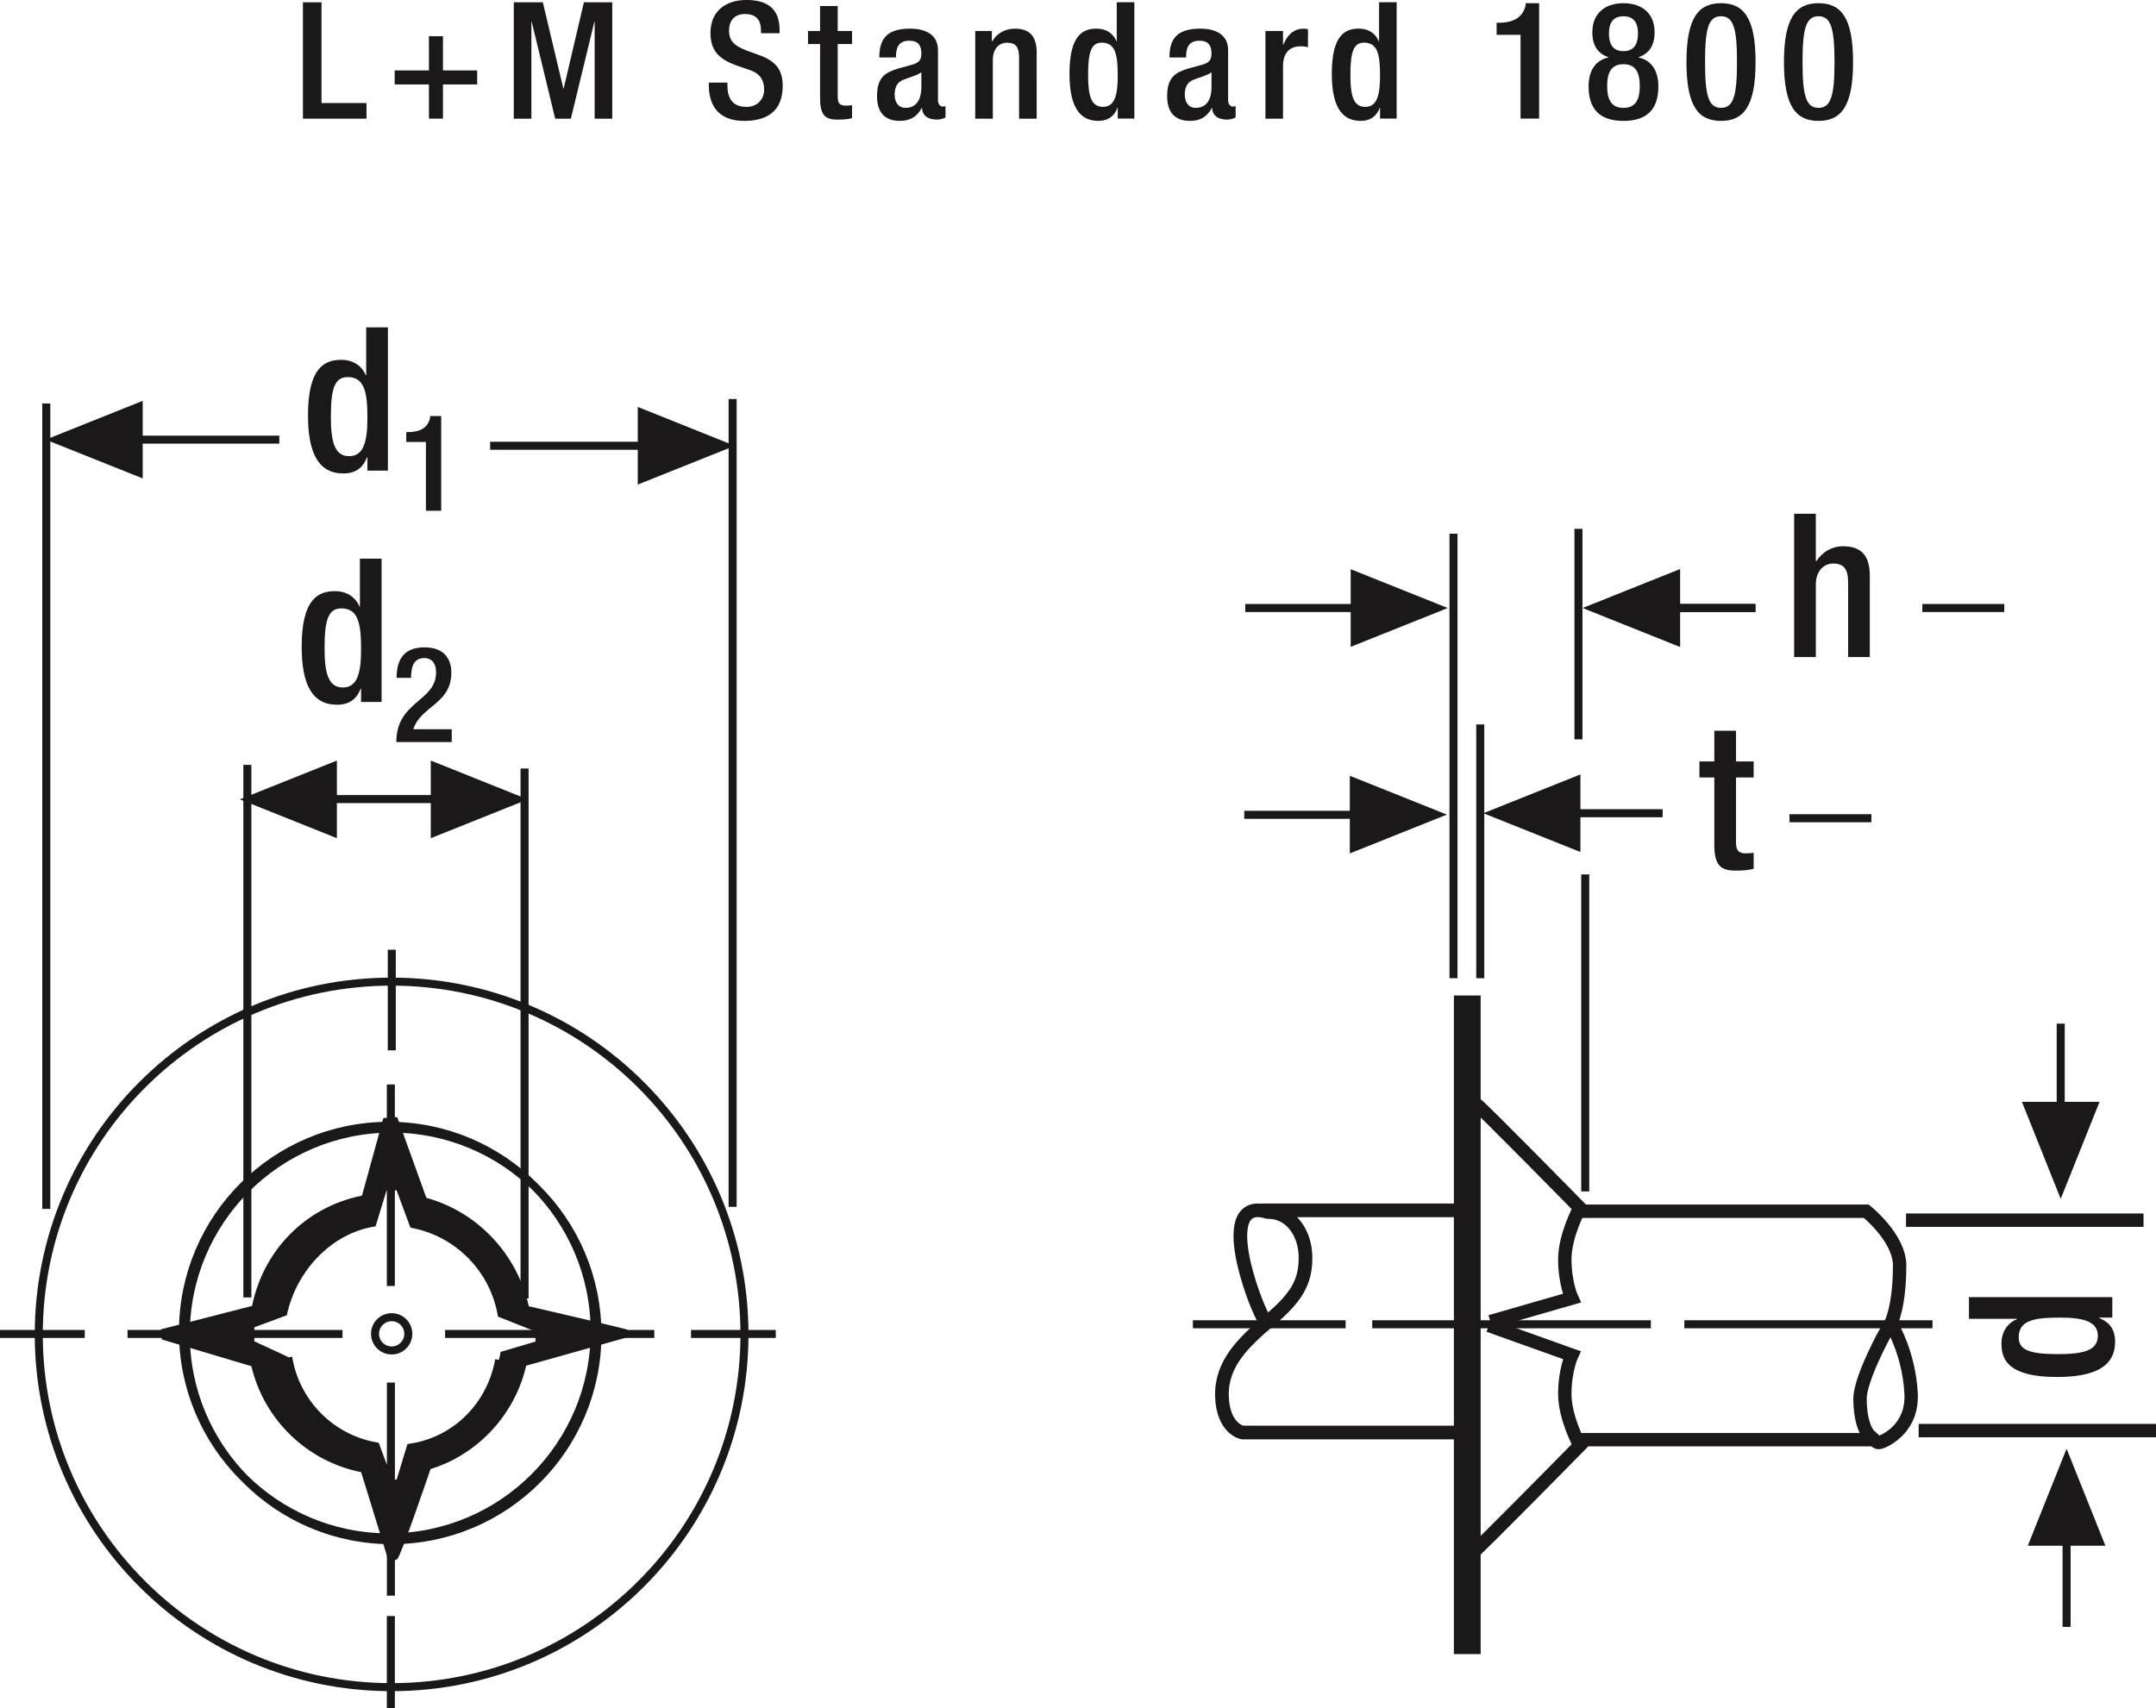 <?xml version="1.0" encoding="UTF-8" standalone="no"?>
<!-- Created with Inkscape (http://www.inkscape.org/) -->

<svg
   width="32.697mm"
   height="25.915mm"
   viewBox="0 0 32.697 25.915"
   version="1.1"
   id="svg1"
   xml:space="preserve"
   sodipodi:docname="1800.svg"
   inkscape:version="1.4.2 (ebf0e94, 2025-05-08)"
   xmlns:inkscape="http://www.inkscape.org/namespaces/inkscape"
   xmlns:sodipodi="http://sodipodi.sourceforge.net/DTD/sodipodi-0.dtd"
   xmlns="http://www.w3.org/2000/svg"
   xmlns:svg="http://www.w3.org/2000/svg"><sodipodi:namedview
     id="namedview1"
     pagecolor="#ffffff"
     bordercolor="#000000"
     borderopacity="0.25"
     inkscape:showpageshadow="2"
     inkscape:pageopacity="0.0"
     inkscape:pagecheckerboard="0"
     inkscape:deskcolor="#d1d1d1"
     inkscape:document-units="mm"
     inkscape:zoom="2.3686525"
     inkscape:cx="29.130486"
     inkscape:cy="95.201807"
     inkscape:window-width="1920"
     inkscape:window-height="1009"
     inkscape:window-x="1912"
     inkscape:window-y="-8"
     inkscape:window-maximized="1"
     inkscape:current-layer="svg1" /><defs
     id="defs1"><clipPath
       clipPathUnits="userSpaceOnUse"
       id="clipPath1361"><path
         d="M 0,842 H 595.22 V 0 H 0 Z"
         transform="translate(-70.938,-321.185)"
         id="path1361" /></clipPath><clipPath
       clipPathUnits="userSpaceOnUse"
       id="clipPath1363"><path
         d="M 0,842 H 595.22 V 0 H 0 Z"
         transform="translate(-76.356,-319.728)"
         id="path1363" /></clipPath><clipPath
       clipPathUnits="userSpaceOnUse"
       id="clipPath1365"><path
         d="M 0,842 H 595.22 V 0 H 0 Z"
         transform="translate(-80.002,-321.185)"
         id="path1365" /></clipPath><clipPath
       clipPathUnits="userSpaceOnUse"
       id="clipPath1367"><path
         d="M 0,842 H 595.22 V 0 H 0 Z"
         transform="translate(-89.187,-317.731)"
         id="path1367" /></clipPath><clipPath
       clipPathUnits="userSpaceOnUse"
       id="clipPath1369"><path
         d="M 0,842 H 595.22 V 0 H 0 Z"
         transform="translate(-92.651,-319.951)"
         id="path1369" /></clipPath><clipPath
       clipPathUnits="userSpaceOnUse"
       id="clipPath1371"><path
         d="M 0,842 H 595.22 V 0 H 0 Z"
         transform="translate(-97.524,-318.173)"
         id="path1371" /></clipPath><clipPath
       clipPathUnits="userSpaceOnUse"
       id="clipPath1373"><path
         d="M 0,842 H 595.22 V 0 H 0 Z"
         transform="translate(-99.84,-319.951)"
         id="path1373" /></clipPath><clipPath
       clipPathUnits="userSpaceOnUse"
       id="clipPath1375"><path
         d="M 0,842 H 595.22 V 0 H 0 Z"
         transform="translate(-105.28,-319.447)"
         id="path1375" /></clipPath><clipPath
       clipPathUnits="userSpaceOnUse"
       id="clipPath1377"><path
         d="M 0,842 H 595.22 V 0 H 0 Z"
         transform="translate(-109.998,-318.173)"
         id="path1377" /></clipPath><clipPath
       clipPathUnits="userSpaceOnUse"
       id="clipPath1379"><path
         d="M 0,842 H 595.22 V 0 H 0 Z"
         transform="translate(-112.314,-319.951)"
         id="path1379" /></clipPath><clipPath
       clipPathUnits="userSpaceOnUse"
       id="clipPath1381"><path
         d="M 0,842 H 595.22 V 0 H 0 Z"
         transform="translate(-116.557,-319.447)"
         id="path1381" /></clipPath><clipPath
       clipPathUnits="userSpaceOnUse"
       id="clipPath1383"><path
         d="M 0,842 H 595.22 V 0 H 0 Z"
         transform="translate(-123.283,-316.184)"
         id="path1383" /></clipPath><clipPath
       clipPathUnits="userSpaceOnUse"
       id="clipPath1385"><path
         d="M 0,842 H 595.22 V 0 H 0 Z"
         transform="translate(-127.707,-319.083)"
         id="path1385" /></clipPath><clipPath
       clipPathUnits="userSpaceOnUse"
       id="clipPath1387"><path
         d="M 0,842 H 595.22 V 0 H 0 Z"
         transform="translate(-131.899,-316.646)"
         id="path1387" /></clipPath><clipPath
       clipPathUnits="userSpaceOnUse"
       id="clipPath1389"><path
         d="M 0,842 H 595.22 V 0 H 0 Z"
         transform="translate(-136.093,-316.646)"
         id="path1389" /></clipPath><clipPath
       clipPathUnits="userSpaceOnUse"
       id="clipPath1583"><path
         d="m 159.114,316.221 h 125.213 v 70.866 H 159.114 Z"
         transform="translate(-198.144,-379.374)"
         id="path1583" /></clipPath><clipPath
       clipPathUnits="userSpaceOnUse"
       id="clipPath1585"><path
         d="m 159.114,316.221 h 125.213 v 70.866 H 159.114 Z"
         transform="translate(-204.49,-379.374)"
         id="path1585" /></clipPath><clipPath
       clipPathUnits="userSpaceOnUse"
       id="clipPath1587"><path
         d="m 159.114,316.221 h 125.213 v 70.866 H 159.114 Z"
         transform="translate(-182.928,-379.636)"
         id="path1587" /></clipPath><clipPath
       clipPathUnits="userSpaceOnUse"
       id="clipPath1589"><path
         d="m 159.114,316.221 h 125.213 v 70.866 H 159.114 Z"
         transform="translate(-183.206,-379.636)"
         id="path1589" /></clipPath><clipPath
       clipPathUnits="userSpaceOnUse"
       id="clipPath1591"><path
         d="m 159.114,316.221 h 125.213 v 70.866 H 159.114 Z"
         transform="translate(-230.605,-372.398)"
         id="path1591" /></clipPath><clipPath
       clipPathUnits="userSpaceOnUse"
       id="clipPath1593"><path
         d="m 159.114,316.221 h 125.213 v 70.866 H 159.114 Z"
         transform="translate(-235.137,-372.398)"
         id="path1593" /></clipPath><clipPath
       clipPathUnits="userSpaceOnUse"
       id="clipPath1595"><path
         d="m 159.114,316.221 h 125.213 v 70.866 H 159.114 Z"
         transform="translate(-252.538,-372.398)"
         id="path1595" /></clipPath><clipPath
       clipPathUnits="userSpaceOnUse"
       id="clipPath1597"><path
         d="m 159.114,316.221 h 125.213 v 70.866 H 159.114 Z"
         transform="translate(-249.297,-372.398)"
         id="path1597" /></clipPath><clipPath
       clipPathUnits="userSpaceOnUse"
       id="clipPath1599"><path
         d="m 159.114,316.221 h 125.213 v 70.866 H 159.114 Z"
         transform="translate(-239.556,-375.592)"
         id="path1599" /></clipPath><clipPath
       clipPathUnits="userSpaceOnUse"
       id="clipPath1601"><path
         d="m 159.114,316.221 h 125.213 v 70.866 H 159.114 Z"
         transform="translate(-235.1,-363.513)"
         id="path1601" /></clipPath><clipPath
       clipPathUnits="userSpaceOnUse"
       id="clipPath1603"><path
         d="m 159.114,316.221 h 125.213 v 70.866 H 159.114 Z"
         transform="translate(-248.547,-363.572)"
         id="path1603" /></clipPath><clipPath
       clipPathUnits="userSpaceOnUse"
       id="clipPath1605"><path
         d="m 159.114,316.221 h 125.213 v 70.866 H 159.114 Z"
         transform="translate(-245.015,-363.572)"
         id="path1605" /></clipPath><clipPath
       clipPathUnits="userSpaceOnUse"
       id="clipPath1607"><path
         d="m 159.114,316.221 h 125.213 v 70.866 H 159.114 Z"
         transform="translate(-245.221,-360.943)"
         id="path1607" /></clipPath><clipPath
       clipPathUnits="userSpaceOnUse"
       id="clipPath1609"><path
         d="m 159.114,316.221 h 125.213 v 70.866 H 159.114 Z"
         transform="translate(-240.15,-355.735)"
         id="path1609" /></clipPath><clipPath
       clipPathUnits="userSpaceOnUse"
       id="clipPath1611"><path
         d="m 159.114,316.221 h 125.213 v 70.866 H 159.114 Z"
         transform="translate(-265.913,-332.351)"
         id="path1611" /></clipPath><clipPath
       clipPathUnits="userSpaceOnUse"
       id="clipPath1613"><path
         d="m 159.114,316.221 h 125.213 v 70.866 H 159.114 Z"
         transform="translate(-265.913,-332.073)"
         id="path1613" /></clipPath><clipPath
       clipPathUnits="userSpaceOnUse"
       id="clipPath1615"><path
         d="m 159.114,316.221 h 125.213 v 70.866 H 159.114 Z"
         transform="translate(-265.662,-354.523)"
         id="path1615" /></clipPath><clipPath
       clipPathUnits="userSpaceOnUse"
       id="clipPath1617"><path
         d="m 159.114,316.221 h 125.213 v 70.866 H 159.114 Z"
         transform="translate(-265.662,-351.161)"
         id="path1617" /></clipPath><clipPath
       clipPathUnits="userSpaceOnUse"
       id="clipPath1619"><path
         d="m 159.114,316.221 h 125.213 v 70.866 H 159.114 Z"
         transform="translate(-259.01,-346.075)"
         id="path1619" /></clipPath><clipPath
       clipPathUnits="userSpaceOnUse"
       id="clipPath1621"><path
         d="m 159.114,316.221 h 125.213 v 70.866 H 159.114 Z"
         transform="translate(-228.355,-341.598)"
         id="path1621" /></clipPath><clipPath
       clipPathUnits="userSpaceOnUse"
       id="clipPath1623"><path
         d="m 159.114,316.221 h 125.213 v 70.866 H 159.114 Z"
         transform="translate(-239.832,-336.943)"
         id="path1623" /></clipPath><clipPath
       clipPathUnits="userSpaceOnUse"
       id="clipPath1625"><path
         d="m 159.114,316.221 h 125.213 v 70.866 H 159.114 Z"
         transform="translate(-245.008,-336.634)"
         id="path1625" /></clipPath><clipPath
       clipPathUnits="userSpaceOnUse"
       id="clipPath1627"><path
         d="m 159.114,316.221 h 125.213 v 70.866 H 159.114 Z"
         transform="translate(-252.538,-372.398)"
         id="path1627" /></clipPath><clipPath
       clipPathUnits="userSpaceOnUse"
       id="clipPath1629"><path
         d="m 159.114,316.221 h 125.213 v 70.866 H 159.114 Z"
         transform="translate(-249.297,-372.398)"
         id="path1629" /></clipPath><clipPath
       clipPathUnits="userSpaceOnUse"
       id="clipPath1631"><path
         d="m 159.114,316.221 h 125.213 v 70.866 H 159.114 Z"
         transform="translate(-263.235,-372.398)"
         id="path1631" /></clipPath><clipPath
       clipPathUnits="userSpaceOnUse"
       id="clipPath1633"><path
         d="m 159.114,316.221 h 125.213 v 70.866 H 159.114 Z"
         transform="translate(-192.596,-368.357)"
         id="path1633" /></clipPath><clipPath
       clipPathUnits="userSpaceOnUse"
       id="clipPath1635"><path
         d="m 159.114,316.221 h 125.213 v 70.866 H 159.114 Z"
         transform="translate(-196.493,-367.184)"
         id="path1635" /></clipPath><clipPath
       clipPathUnits="userSpaceOnUse"
       id="clipPath1637"><path
         d="m 159.114,316.221 h 125.213 v 70.866 H 159.114 Z"
         transform="translate(-192.867,-378.303)"
         id="path1637" /></clipPath><clipPath
       clipPathUnits="userSpaceOnUse"
       id="clipPath1639"><path
         d="m 159.114,316.221 h 125.213 v 70.866 H 159.114 Z"
         transform="translate(-196.039,-376.578)"
         id="path1639" /></clipPath><clipPath
       clipPathUnits="userSpaceOnUse"
       id="clipPath1641"><path
         d="m 159.114,316.221 h 125.213 v 70.866 H 159.114 Z"
         transform="translate(-179.064,-381.193)"
         id="path1641" /></clipPath><clipPath
       clipPathUnits="userSpaceOnUse"
       id="clipPath1643"><path
         d="m 159.114,316.221 h 125.213 v 70.866 H 159.114 Z"
         transform="translate(-189.403,-341.986)"
         id="path1643" /></clipPath><clipPath
       clipPathUnits="userSpaceOnUse"
       id="clipPath1645"><path
         d="m 159.114,316.221 h 125.213 v 70.866 H 159.114 Z"
         transform="translate(-177.073,-341.183)"
         id="path1645" /></clipPath><clipPath
       clipPathUnits="userSpaceOnUse"
       id="clipPath1647"><path
         d="m 159.114,316.221 h 125.213 v 70.866 H 159.114 Z"
         transform="translate(-191.556,-364.167)"
         id="path1647" /></clipPath><clipPath
       clipPathUnits="userSpaceOnUse"
       id="clipPath1649"><path
         d="m 159.114,316.221 h 125.213 v 70.866 H 159.114 Z"
         transform="translate(-195.591,-364.167)"
         id="path1649" /></clipPath><clipPath
       clipPathUnits="userSpaceOnUse"
       id="clipPath1651"><path
         d="m 159.114,316.221 h 125.213 v 70.866 H 159.114 Z"
         transform="translate(-267.878,-341.885)"
         id="path1651" /></clipPath><clipPath
       clipPathUnits="userSpaceOnUse"
       id="clipPath1653"><path
         d="m 159.114,316.221 h 125.213 v 70.866 H 159.114 Z"
         transform="translate(-254.202,-370.288)"
         id="path1653" /></clipPath><clipPath
       clipPathUnits="userSpaceOnUse"
       id="clipPath1655"><path
         d="m 159.114,316.221 h 125.213 v 70.866 H 159.114 Z"
         transform="translate(-250.131,-365.108)"
         id="path1655" /></clipPath></defs><g
     id="g2"
     transform="translate(4.594,-22.288)"><path
       id="path1360"
       d="M 0,0 H 0.798 V -4.329 H 2.731 V -5.001 H 0 Z"
       style="fill:#1b181a;fill-opacity:1;fill-rule:nonzero;stroke:none"
       transform="matrix(0.353,0,0,-0.353,-2.31528e-6,22.323)"
       clip-path="url(#clipPath1361)" /><path
       id="path1362"
       d="m 0,0 h 0.603 v -1.471 h 1.47 V -2.073 H 0.603 V -3.544 H 0 v 1.471 h -1.471 v 0.602 H 0 Z"
       style="fill:#1b181a;fill-opacity:1;fill-rule:nonzero;stroke:none"
       transform="matrix(0.353,0,0,-0.353,1.911,22.837)"
       clip-path="url(#clipPath1363)" /><path
       id="path1364"
       d="M 0,0 H 1.247 L 2.129,-3.705 H 2.143 L 3.012,0 H 4.23 V -5.001 H 3.474 v 4.16 H 3.46 L 2.452,-5.001 H 1.779 l -1.008,4.16 H 0.756 v -4.16 H 0 Z"
       style="fill:#1b181a;fill-opacity:1;fill-rule:nonzero;stroke:none"
       transform="matrix(0.353,0,0,-0.353,3.198,22.323)"
       clip-path="url(#clipPath1365)" /><path
       id="path1366"
       d="m 0,0 v -0.126 c 0,-0.609 0.273,-0.918 0.819,-0.918 0.497,0 0.757,0.364 0.757,0.729 0,0.525 -0.266,0.756 -0.715,0.889 l -0.546,0.19 c -0.729,0.28 -1.044,0.658 -1.044,1.372 0,0.911 0.624,1.415 1.555,1.415 1.282,0 1.415,-0.798 1.415,-1.317 V 2.122 H 1.442 v 0.106 c 0,0.455 -0.195,0.72 -0.7,0.72 C 0.399,2.948 0.07,2.76 0.07,2.228 0.07,1.8 0.287,1.583 0.819,1.38 L 1.358,1.184 c 0.708,-0.252 1.016,-0.63 1.016,-1.324 0,-1.065 -0.645,-1.506 -1.653,-1.506 -1.24,0 -1.52,0.827 -1.52,1.527 V 0 Z"
       style="fill:#1b181a;fill-opacity:1;fill-rule:nonzero;stroke:none"
       transform="matrix(0.353,0,0,-0.353,6.438,23.541)"
       clip-path="url(#clipPath1367)" /><path
       id="path1368"
       d="M 0,0 H 0.519 V 1.072 H 1.275 V 0 H 1.891 V -0.56 H 1.275 v -2.248 c 0,-0.301 0.084,-0.399 0.343,-0.399 0.112,0 0.203,0.007 0.273,0.02 V -3.746 C 1.73,-3.789 1.527,-3.81 1.282,-3.81 c -0.504,0 -0.763,0.148 -0.763,0.911 V -0.56 H 0 Z"
       style="fill:#1b181a;fill-opacity:1;fill-rule:nonzero;stroke:none"
       transform="matrix(0.353,0,0,-0.353,7.66,22.758)"
       clip-path="url(#clipPath1369)" /><path
       id="path1370"
       d="m 0,0 c -0.21,-0.154 -0.609,-0.238 -0.84,-0.351 -0.218,-0.104 -0.308,-0.329 -0.308,-0.609 0,-0.314 0.153,-0.567 0.469,-0.567 0.455,0 0.679,0.337 0.679,0.896 z m 0.714,-1.205 c 0,-0.14 0.084,-0.266 0.197,-0.266 0.056,0 0.098,0.007 0.126,0.021 V -1.94 C 0.946,-1.989 0.812,-2.031 0.666,-2.031 c -0.337,0 -0.617,0.133 -0.638,0.497 H 0.014 c -0.203,-0.371 -0.49,-0.553 -0.938,-0.553 -0.61,0 -0.981,0.329 -0.981,1.058 0,0.84 0.371,1.014 0.876,1.183 l 0.588,0.161 C -0.168,0.392 0,0.469 0,0.798 c 0,0.344 -0.119,0.56 -0.518,0.56 -0.504,0 -0.574,-0.357 -0.574,-0.721 h -0.715 c 0,0.805 0.329,1.24 1.324,1.24 0.665,0 1.197,-0.259 1.197,-0.925 z"
       style="fill:#1b181a;fill-opacity:1;fill-rule:nonzero;stroke:none"
       transform="matrix(0.353,0,0,-0.353,9.379,23.385)"
       clip-path="url(#clipPath1371)" /><path
       id="path1372"
       d="m 0,0 h 0.714 v -0.44 h 0.021 c 0.189,0.336 0.547,0.539 0.967,0.539 0.574,0 0.938,-0.259 0.938,-1.023 V -3.768 H 1.884 v 2.584 c 0,0.505 -0.133,0.68 -0.525,0.68 -0.309,0 -0.603,-0.231 -0.603,-0.735 V -3.768 H 0 Z"
       style="fill:#1b181a;fill-opacity:1;fill-rule:nonzero;stroke:none"
       transform="matrix(0.353,0,0,-0.353,10.196,22.758)"
       clip-path="url(#clipPath1373)" /><path
       id="path1374"
       d="m 0,0 c -0.427,0 -0.588,-0.35 -0.588,-1.365 0,-0.855 0.105,-1.395 0.637,-1.395 0.518,0 0.637,0.526 0.637,1.338 C 0.686,-0.519 0.588,0 0,0 M 0.686,-2.802 H 0.672 c -0.091,-0.245 -0.294,-0.559 -0.826,-0.559 -0.876,0 -1.233,0.742 -1.233,2.03 0,1.675 0.589,1.934 1.163,1.934 0.413,0 0.714,-0.204 0.854,-0.54 H 0.644 V 1.737 H 1.4 V -3.264 H 0.686 Z"
       style="fill:#1b181a;fill-opacity:1;fill-rule:nonzero;stroke:none"
       transform="matrix(0.353,0,0,-0.353,12.115,22.935)"
       clip-path="url(#clipPath1375)" /><path
       id="path1376"
       d="m 0,0 c -0.21,-0.154 -0.609,-0.238 -0.84,-0.351 -0.218,-0.104 -0.308,-0.329 -0.308,-0.609 0,-0.314 0.153,-0.567 0.469,-0.567 0.455,0 0.679,0.337 0.679,0.896 z m 0.714,-1.205 c 0,-0.14 0.084,-0.266 0.197,-0.266 0.056,0 0.098,0.007 0.126,0.021 V -1.94 C 0.946,-1.989 0.812,-2.031 0.666,-2.031 c -0.337,0 -0.617,0.133 -0.638,0.497 H 0.014 c -0.203,-0.371 -0.49,-0.553 -0.938,-0.553 -0.61,0 -0.981,0.329 -0.981,1.058 0,0.84 0.371,1.014 0.876,1.183 l 0.588,0.161 C -0.168,0.392 0,0.469 0,0.798 c 0,0.344 -0.119,0.56 -0.518,0.56 -0.504,0 -0.574,-0.357 -0.574,-0.721 h -0.715 c 0,0.805 0.329,1.24 1.324,1.24 0.665,0 1.197,-0.259 1.197,-0.925 z"
       style="fill:#1b181a;fill-opacity:1;fill-rule:nonzero;stroke:none"
       transform="matrix(0.353,0,0,-0.353,13.779,23.385)"
       clip-path="url(#clipPath1377)" /><path
       id="path1378"
       d="m 0,0 h 0.756 v -0.588 h 0.015 c 0.167,0.42 0.448,0.687 0.875,0.687 0.077,0 0.14,-0.007 0.182,-0.029 V -0.7 c -0.056,0.021 -0.182,0.042 -0.315,0.042 -0.344,0 -0.757,-0.154 -0.757,-0.855 V -3.768 H 0 Z"
       style="fill:#1b181a;fill-opacity:1;fill-rule:nonzero;stroke:none"
       transform="matrix(0.353,0,0,-0.353,14.597,22.758)"
       clip-path="url(#clipPath1379)" /><path
       id="path1380"
       d="m 0,0 c -0.427,0 -0.588,-0.35 -0.588,-1.365 0,-0.855 0.105,-1.395 0.637,-1.395 0.518,0 0.637,0.526 0.637,1.338 C 0.686,-0.519 0.588,0 0,0 M 0.686,-2.802 H 0.672 c -0.091,-0.245 -0.294,-0.559 -0.826,-0.559 -0.876,0 -1.233,0.742 -1.233,2.03 0,1.675 0.589,1.934 1.163,1.934 0.413,0 0.714,-0.204 0.854,-0.54 H 0.644 V 1.737 H 1.4 V -3.264 H 0.686 Z"
       style="fill:#1b181a;fill-opacity:1;fill-rule:nonzero;stroke:none"
       transform="matrix(0.353,0,0,-0.353,16.093,22.935)"
       clip-path="url(#clipPath1381)" /><path
       id="path1382"
       d="m 0,0 v 3.6 h -1.029 v 0.518 h 0.076 c 0.477,0 1.023,0.119 1.17,0.742 V 4.959 H 0.798 V 0 Z"
       style="fill:#1b181a;fill-opacity:1;fill-rule:nonzero;stroke:none"
       transform="matrix(0.353,0,0,-0.353,18.466,24.087)"
       clip-path="url(#clipPath1383)" /><path
       id="path1384"
       d="M 0,0 C 0.497,0 0.623,0.364 0.623,0.757 0.623,1.148 0.497,1.499 0,1.499 -0.498,1.499 -0.624,1.148 -0.624,0.757 -0.624,0.364 -0.498,0 0,0 m 0,-2.438 c 0.56,0 0.7,0.414 0.7,0.939 0,0.525 -0.14,0.938 -0.7,0.938 -0.561,0 -0.701,-0.413 -0.701,-0.938 0,-0.525 0.14,-0.939 0.701,-0.939 m -1.499,0.925 c 0,0.736 0.35,1.135 0.848,1.24 v 0.014 c -0.428,0.147 -0.687,0.476 -0.687,1.071 0,0.778 0.505,1.248 1.338,1.248 0.833,0 1.337,-0.47 1.337,-1.248 0,-0.595 -0.259,-0.924 -0.686,-1.071 v -0.014 c 0.497,-0.105 0.848,-0.504 0.848,-1.24 0,-0.98 -0.484,-1.484 -1.499,-1.484 -1.016,0 -1.499,0.504 -1.499,1.484"
       style="fill:#1b181a;fill-opacity:1;fill-rule:nonzero;stroke:none"
       transform="matrix(0.353,0,0,-0.353,20.027,23.064)"
       clip-path="url(#clipPath1385)" /><path
       id="path1386"
       d="M 0,0 C 0.54,0 0.687,0.532 0.687,1.969 0.687,3.404 0.54,3.937 0,3.937 -0.539,3.937 -0.686,3.404 -0.686,1.969 -0.686,0.532 -0.539,0 0,0 M 0,4.497 C 0.953,4.497 1.485,3.901 1.485,1.969 1.485,0.035 0.953,-0.56 0,-0.56 c -0.952,0 -1.484,0.595 -1.484,2.529 0,1.932 0.532,2.528 1.484,2.528"
       style="fill:#1b181a;fill-opacity:1;fill-rule:nonzero;stroke:none"
       transform="matrix(0.353,0,0,-0.353,21.506,23.924)"
       clip-path="url(#clipPath1387)" /><path
       id="path1388"
       d="M 0,0 C 0.539,0 0.686,0.532 0.686,1.969 0.686,3.404 0.539,3.937 0,3.937 -0.54,3.937 -0.687,3.404 -0.687,1.969 -0.687,0.532 -0.54,0 0,0 M 0,4.497 C 0.952,4.497 1.484,3.901 1.484,1.969 1.484,0.035 0.952,-0.56 0,-0.56 c -0.953,0 -1.485,0.595 -1.485,2.529 0,1.932 0.532,2.528 1.485,2.528"
       style="fill:#1b181a;fill-opacity:1;fill-rule:nonzero;stroke:none"
       transform="matrix(0.353,0,0,-0.353,22.985,23.924)"
       clip-path="url(#clipPath1389)" /></g><g
     id="g1"
     transform="translate(-37.442,4.967)"><path
       id="path1582"
       d="M 0,0 H 6.624"
       style="fill:none;stroke:#1b181a;stroke-width:0.345;stroke-linecap:butt;stroke-linejoin:miter;stroke-miterlimit:3.864;stroke-dasharray:none;stroke-opacity:1"
       transform="matrix(0.353,0,0,-0.353,44.875,1.795)"
       clip-path="url(#clipPath1583)" /><path
       id="path1584"
       d="M 0,0 V 1.668 L 4.169,0 0,-1.668 Z"
       style="fill:#1b181a;fill-opacity:1;fill-rule:evenodd;stroke:none"
       transform="matrix(0.353,0,0,-0.353,47.114,1.795)"
       clip-path="url(#clipPath1585)" /><path
       id="path1586"
       d="M 0,0 H 6.147"
       style="fill:none;stroke:#1b181a;stroke-width:0.345;stroke-linecap:butt;stroke-linejoin:miter;stroke-miterlimit:3.864;stroke-dasharray:none;stroke-opacity:1"
       transform="matrix(0.353,0,0,-0.353,39.508,1.702)"
       clip-path="url(#clipPath1587)" /><path
       id="path1588"
       d="M 0,0 V -1.667 L -4.169,0 0,1.668 Z"
       style="fill:#1b181a;fill-opacity:1;fill-rule:evenodd;stroke:none"
       transform="matrix(0.353,0,0,-0.353,39.606,1.702)"
       clip-path="url(#clipPath1589)" /><path
       id="path1590"
       d="M 0,0 H 4.809"
       style="fill:none;stroke:#1b181a;stroke-width:0.345;stroke-linecap:butt;stroke-linejoin:miter;stroke-miterlimit:3.864;stroke-dasharray:none;stroke-opacity:1"
       transform="matrix(0.353,0,0,-0.353,56.327,4.256)"
       clip-path="url(#clipPath1591)" /><path
       id="path1592"
       d="M 0,0 V 1.667 L 4.168,0 0,-1.668 Z"
       style="fill:#1b181a;fill-opacity:1;fill-rule:evenodd;stroke:none"
       transform="matrix(0.353,0,0,-0.353,57.926,4.256)"
       clip-path="url(#clipPath1593)" /><path
       id="path1594"
       d="M 0,0 H -3.519"
       style="fill:none;stroke:#1b181a;stroke-width:0.345;stroke-linecap:butt;stroke-linejoin:miter;stroke-miterlimit:3.864;stroke-dasharray:none;stroke-opacity:1"
       transform="matrix(0.353,0,0,-0.353,64.064,4.256)"
       clip-path="url(#clipPath1595)" /><path
       id="path1596"
       d="M 0,0 V -1.668 L -4.169,0 0,1.667 Z"
       style="fill:#1b181a;fill-opacity:1;fill-rule:evenodd;stroke:none"
       transform="matrix(0.353,0,0,-0.353,62.921,4.256)"
       clip-path="url(#clipPath1597)" /><path
       id="path1598"
       d="M 0,0 V -19.101 M 5.369,0.21 V -8.836 M 1.15,-8.195 v -10.906 m -10.138,7.022 h 4.81"
       style="fill:none;stroke:#1b181a;stroke-width:0.345;stroke-linecap:butt;stroke-linejoin:miter;stroke-miterlimit:3.864;stroke-dasharray:none;stroke-opacity:1"
       transform="matrix(0.353,0,0,-0.353,59.485,3.129)"
       clip-path="url(#clipPath1599)" /><path
       id="path1600"
       d="M 0,0 V 1.668 L 4.169,0 0,-1.667 Z"
       style="fill:#1b181a;fill-opacity:1;fill-rule:evenodd;stroke:none"
       transform="matrix(0.353,0,0,-0.353,57.913,7.39)"
       clip-path="url(#clipPath1601)" /><path
       id="path1602"
       d="M 0,0 H -3.81"
       style="fill:none;stroke:#1b181a;stroke-width:0.345;stroke-linecap:butt;stroke-linejoin:miter;stroke-miterlimit:3.864;stroke-dasharray:none;stroke-opacity:1"
       transform="matrix(0.353,0,0,-0.353,62.657,7.369)"
       clip-path="url(#clipPath1603)" /><path
       id="path1604"
       d="M 0,0 V -1.667 L -4.168,0 0,1.667 Z"
       style="fill:#1b181a;fill-opacity:1;fill-rule:evenodd;stroke:none"
       transform="matrix(0.353,0,0,-0.353,61.41,7.369)"
       clip-path="url(#clipPath1605)" /><path
       id="path1606"
       d="M 0,0 V -13.623"
       style="fill:none;stroke:#1b181a;stroke-width:0.345;stroke-linecap:butt;stroke-linejoin:miter;stroke-miterlimit:3.864;stroke-dasharray:none;stroke-opacity:1"
       transform="matrix(0.353,0,0,-0.353,61.483,8.297)"
       clip-path="url(#clipPath1607)" /><path
       id="path1608"
       d="M 0,0 V -28.301"
       style="fill:none;stroke:#1b181a;stroke-width:1.15;stroke-linecap:butt;stroke-linejoin:miter;stroke-miterlimit:3.864;stroke-dasharray:none;stroke-opacity:1"
       transform="matrix(0.353,0,0,-0.353,59.694,10.134)"
       clip-path="url(#clipPath1609)" /><path
       id="path1610"
       d="M 0,0 V -3.765"
       style="fill:none;stroke:#1b181a;stroke-width:0.345;stroke-linecap:butt;stroke-linejoin:miter;stroke-miterlimit:3.864;stroke-dasharray:none;stroke-opacity:1"
       transform="matrix(0.353,0,0,-0.353,68.783,18.383)"
       clip-path="url(#clipPath1611)" /><path
       id="path1612"
       d="M 0,0 H -1.667 L 0,4.169 1.668,0 Z"
       style="fill:#1b181a;fill-opacity:1;fill-rule:evenodd;stroke:none"
       transform="matrix(0.353,0,0,-0.353,68.783,18.481)"
       clip-path="url(#clipPath1613)" /><path
       id="path1614"
       d="M 0,0 V -3.64"
       style="fill:none;stroke:#1b181a;stroke-width:0.345;stroke-linecap:butt;stroke-linejoin:miter;stroke-miterlimit:3.864;stroke-dasharray:none;stroke-opacity:1"
       transform="matrix(0.353,0,0,-0.353,68.694,10.561)"
       clip-path="url(#clipPath1615)" /><path
       id="path1616"
       d="M 0,0 H 1.668 L 0,-4.169 -1.667,0 Z"
       style="fill:#1b181a;fill-opacity:1;fill-rule:evenodd;stroke:none"
       transform="matrix(0.353,0,0,-0.353,68.694,11.747)"
       clip-path="url(#clipPath1617)" /><path
       id="path1618"
       d="M 0,0 H 10.204 M 0.543,-9.042 h 10.204"
       style="fill:none;stroke:#1b181a;stroke-width:0.575;stroke-linecap:butt;stroke-linejoin:miter;stroke-miterlimit:3.864;stroke-dasharray:none;stroke-opacity:1"
       transform="matrix(0.353,0,0,-0.353,66.348,13.542)"
       clip-path="url(#clipPath1619)" /><path
       id="path1620"
       d="m 0,0 h 6.562 m 1.142,0 h 11.971 m 1.439,0 h 10.661"
       style="fill:none;stroke:#1b181a;stroke-width:0.345;stroke-linecap:butt;stroke-linejoin:miter;stroke-miterlimit:3.864;stroke-dasharray:none;stroke-opacity:1"
       transform="matrix(0.353,0,0,-0.353,55.533,15.121)"
       clip-path="url(#clipPath1621)" /><path
       id="path1622"
       d="m 0,0 h -9.346 c 0,0 -0.832,0.153 -0.876,1.554 -0.044,1.401 0.919,2.32 2.058,3.283 1.138,0.963 1.532,1.62 1.532,2.671 0,1.051 -0.614,1.97 -1.62,1.97 0,0 -0.212,0.059 -0.35,0.068 -1.072,0.069 -0.92,-1.425 -0.569,-2.695 0.35,-1.269 0.744,-1.97 0.744,-1.97 m 8.384,4.666 h -8.472"
       style="fill:none;stroke:#1b181a;stroke-width:0.587;stroke-linecap:butt;stroke-linejoin:miter;stroke-miterlimit:3.864;stroke-dasharray:none;stroke-opacity:1"
       transform="matrix(0.353,0,0,-0.353,59.582,16.763)"
       clip-path="url(#clipPath1623)" /><path
       id="path1624"
       d="M 0,0 H 12.74 M 0,9.818 h 12.287 c 0,0 1.433,-1.144 1.433,-2.334 0,-1.189 -0.18,-2.192 -0.448,-2.606 -0.269,-0.414 -1.254,-2.313 -1.254,-3.113 0,-0.801 0.179,-1.395 0.448,-1.624 0.268,-0.229 0.268,-0.321 0.492,-0.229 0.224,0.092 1.331,0.62 1.254,2.082 -0.09,1.692 -0.806,2.884 -0.806,2.884 M -4.619,-4.846 c 0.129,0.043 4.597,4.597 4.597,4.597 0,0 -0.643,1.179 -0.643,2.209 0,1.029 0.3,1.673 0.3,1.673 l -3.566,1.276 m -0.532,9.495 c 0.129,-0.043 4.441,-4.441 4.441,-4.441 0,0 -0.643,-1.179 -0.643,-2.209 0,-1.029 0.3,-1.673 0.3,-1.673 l -3.5,-1.008"
       style="fill:none;stroke:#1b181a;stroke-width:0.575;stroke-linecap:butt;stroke-linejoin:miter;stroke-miterlimit:3.864;stroke-dasharray:none;stroke-opacity:1"
       transform="matrix(0.353,0,0,-0.353,61.408,16.872)"
       clip-path="url(#clipPath1625)" /><path
       id="path1626"
       d="M 0,0 H -3.519"
       style="fill:none;stroke:#1b181a;stroke-width:0.345;stroke-linecap:butt;stroke-linejoin:miter;stroke-miterlimit:3.864;stroke-dasharray:none;stroke-opacity:1"
       transform="matrix(0.353,0,0,-0.353,64.064,4.256)"
       clip-path="url(#clipPath1627)" /><path
       id="path1628"
       d="M 0,0 V -1.668 L -4.169,0 0,1.667 Z"
       style="fill:#1b181a;fill-opacity:1;fill-rule:evenodd;stroke:none"
       transform="matrix(0.353,0,0,-0.353,62.921,4.256)"
       clip-path="url(#clipPath1629)" /><path
       id="path1630"
       d="M 0,0 H -3.52 M -5.709,-9.034 H -9.228"
       style="fill:none;stroke:#1b181a;stroke-width:0.345;stroke-linecap:butt;stroke-linejoin:miter;stroke-miterlimit:3.864;stroke-dasharray:none;stroke-opacity:1"
       transform="matrix(0.353,0,0,-0.353,67.838,4.256)"
       clip-path="url(#clipPath1631)" /><path
       id="path1632"
       d="M 0,0 H 0.88 V 6.159 H -0.051 V 4.097 h -0.017 c -0.173,0.414 -0.552,0.664 -1.053,0.664 -0.707,0 -1.431,-0.319 -1.431,-2.38 0,-1.596 0.431,-2.501 1.517,-2.501 0.665,0 0.898,0.388 1.018,0.689 L 0,0.569 Z M 0,2.269 C 0,1.277 -0.146,0.621 -0.784,0.621 c -0.647,0 -0.785,0.664 -0.785,1.717 0,1.25 0.189,1.682 0.724,1.682 C -0.129,4.02 0,3.381 0,2.269"
       style="fill:#1b181a;fill-opacity:1;fill-rule:evenodd;stroke:none"
       transform="matrix(0.353,0,0,-0.353,42.918,5.681)"
       clip-path="url(#clipPath1633)" /><path
       id="path1634"
       d="m 0,0 h -1.65 c 0.31,0.995 1.633,1.081 1.633,2.433 0,0.592 -0.317,1.086 -1.15,1.086 -0.869,0 -1.202,-0.5 -1.202,-1.311 h 0.621 c 0,0.414 0.08,0.851 0.569,0.851 0.362,0 0.506,-0.281 0.506,-0.615 0,-1.265 -1.708,-1.225 -1.708,-2.996 H 0 V 0"
       style="fill:#1b181a;fill-opacity:1;fill-rule:nonzero;stroke:none"
       transform="matrix(0.353,0,0,-0.353,44.293,6.095)"
       clip-path="url(#clipPath1635)" /><path
       id="path1636"
       d="M 0,0 H 0.88 V 6.158 H -0.052 V 4.097 h -0.017 c -0.173,0.414 -0.552,0.664 -1.052,0.664 -0.708,0 -1.432,-0.319 -1.432,-2.38 0,-1.596 0.431,-2.502 1.518,-2.502 0.664,0 0.897,0.389 1.017,0.69 L 0,0.569 Z M 0,2.269 C 0,1.277 -0.147,0.621 -0.785,0.621 c -0.647,0 -0.785,0.664 -0.785,1.717 0,1.25 0.19,1.681 0.725,1.681 C -0.13,4.019 0,3.381 0,2.269"
       style="fill:#1b181a;fill-opacity:1;fill-rule:evenodd;stroke:none"
       transform="matrix(0.353,0,0,-0.353,43.014,2.172)"
       clip-path="url(#clipPath1637)" /><path
       id="path1638"
       d="M 0,0 V 4.071 H -0.478 V 3.991 C -0.593,3.473 -1.047,3.381 -1.438,3.381 H -1.501 V 2.956 h 0.845 L -0.656,0 H 0"
       style="fill:#1b181a;fill-opacity:1;fill-rule:nonzero;stroke:none"
       transform="matrix(0.353,0,0,-0.353,44.133,2.781)"
       clip-path="url(#clipPath1639)" /><path
       id="path1640"
       d="M 0,0 V -34.612 M 29.486,0.189 v -34.713 m -29.809,-5.481 c 0,8.372 6.787,15.159 15.159,15.159 8.372,0 15.159,-6.787 15.159,-15.159 0,-8.372 -6.787,-15.159 -15.159,-15.159 -8.372,0 -15.159,6.787 -15.159,15.159 z m 6.316,0 c 0,4.884 3.959,8.843 8.843,8.843 4.883,0 8.842,-3.959 8.842,-8.843 0,-4.884 -3.959,-8.843 -8.842,-8.843 -4.884,0 -8.843,3.959 -8.843,8.843 z m 8.85,12.208 v 4.322 m -0.04,-14.449 v 8.658 m 0,-26.845 v 4.003 m 0.002,0.874 v 9.16 m -8.932,2.19 c 0,4.883 3.958,8.842 8.842,8.842 4.884,0 8.843,-3.959 8.843,-8.842 0,-4.884 -3.959,-8.843 -8.843,-8.843 -4.884,0 -8.842,3.959 -8.842,8.843 z M 19.456,-41.1 c -0.344,-1.95 -1.85,-3.479 -3.806,-3.771 l -0.471,-1.547 h -0.432 l -0.593,1.604 c -1.932,0.341 -3.449,1.88 -3.76,3.822"
       style="fill:none;stroke:#1b181a;stroke-width:0.345;stroke-linecap:butt;stroke-linejoin:miter;stroke-miterlimit:3.864;stroke-dasharray:none;stroke-opacity:1"
       transform="matrix(0.353,0,0,-0.353,38.144,1.153)"
       clip-path="url(#clipPath1641)" /><path
       id="path1642"
       d="M 0,0 C 0.394,1.889 1.907,3.534 3.813,3.819 L 4.285,5.366 H 4.716 L 5.31,3.762 C 7.241,3.42 8.759,1.882 9.07,-0.06 l 1.612,-0.639 V -1.131 L 9.186,-1.575 C 8.842,-3.525 7.15,-5.372 5.194,-5.664 L 4.723,-7.211 H 4.291 l -0.594,1.604 c -1.875,0.331 -3.292,1.951 -3.658,3.821 l -1.437,0.665 V -0.52 Z M 5.994,5.045 C 8.187,4.44 9.891,2.638 10.395,0.386 c 0,0 3.943,-0.913 4.181,-0.992 0.238,-0.08 0,-0.357 0,-0.357 L 10.283,-2.168 C 9.792,-4.296 8.18,-5.995 6.174,-6.61 c 0,0 -1.274,-3.752 -1.432,-3.871 -0.159,-0.119 -0.397,0 -0.397,0 l -1.153,3.738 c -2.327,0.461 -4.174,2.255 -4.714,4.552 l -3.848,1.148 -0.04,0.437 3.917,1.006 c 0.477,2.378 2.291,4.252 4.721,4.739 l 0.919,3.335 0.595,0.04 1.252,-3.469"
       style="fill:#1b181a;fill-opacity:1;fill-rule:evenodd;stroke:none"
       transform="matrix(0.353,0,0,-0.353,41.792,14.984)"
       clip-path="url(#clipPath1643)" /><path
       id="path1644"
       d="m 0,0 h 3.641 m 1.838,0 h 9.236 m 4.407,0 H 28.11 M 16.112,0.005 c 0,0.395 0.319,0.715 0.715,0.715 0.395,0 0.715,-0.32 0.715,-0.715 0,-0.395 -0.32,-0.715 -0.715,-0.715 -0.396,0 -0.715,0.32 -0.715,0.715 z M 29.688,0 h 3.641 M 10.627,24.454 V 1.57 M 22.536,24.299 V 1.525 m -8.331,21.459 h 4.591"
       style="fill:none;stroke:#1b181a;stroke-width:0.345;stroke-linecap:butt;stroke-linejoin:miter;stroke-miterlimit:3.864;stroke-dasharray:none;stroke-opacity:1"
       transform="matrix(0.353,0,0,-0.353,37.442,15.268)"
       clip-path="url(#clipPath1645)" /><path
       id="path1646"
       d="M 0,0 V -1.668 L -4.169,0 0,1.668 Z"
       style="fill:#1b181a;fill-opacity:1;fill-rule:evenodd;stroke:none"
       transform="matrix(0.353,0,0,-0.353,42.551,7.159)"
       clip-path="url(#clipPath1647)" /><path
       id="path1648"
       d="M 0,0 V 1.668 L 4.168,0 0,-1.668 Z"
       style="fill:#1b181a;fill-opacity:1;fill-rule:evenodd;stroke:none"
       transform="matrix(0.353,0,0,-0.353,43.975,7.159)"
       clip-path="url(#clipPath1649)" /><path
       id="path1650"
       d="m 0,0 v 0.88 h -6.158 v -0.931 h 2.062 v -0.018 c -0.415,-0.172 -0.665,-0.552 -0.665,-1.052 0,-0.707 0.32,-1.431 2.381,-1.431 1.596,0 2.501,0.43 2.501,1.517 0,0.665 -0.388,0.897 -0.69,1.018 V 0 Z m -2.268,0 c 0.992,0 1.647,-0.146 1.647,-0.785 0,-0.646 -0.664,-0.784 -1.716,-0.784 -1.251,0 -1.682,0.189 -1.682,0.724 0,0.716 0.638,0.845 1.751,0.845"
       style="fill:#1b181a;fill-opacity:1;fill-rule:evenodd;stroke:none"
       transform="matrix(0.353,0,0,-0.353,69.476,15.02)"
       clip-path="url(#clipPath1651)" /><path
       id="path1652"
       d="m 0,0 h 0.932 v 3.113 c 0,0.604 0.362,0.906 0.741,0.906 0.466,0 0.647,-0.233 0.647,-0.837 V 0 h 0.931 v 3.501 c 0,0.941 -0.448,1.26 -1.155,1.26 -0.474,0 -0.88,-0.242 -1.139,-0.638 L 0.932,4.14 V 6.158 H 0 V 0"
       style="fill:#1b181a;fill-opacity:1;fill-rule:nonzero;stroke:none"
       transform="matrix(0.353,0,0,-0.353,64.651,5)"
       clip-path="url(#clipPath1653)" /><path
       id="path1654"
       d="m 0,0 h 0.639 v -2.88 c 0,-0.949 0.31,-1.122 0.94,-1.122 0.293,0 0.552,0.026 0.75,0.078 v 0.69 C 2.243,-3.251 2.131,-3.26 1.993,-3.26 1.674,-3.26 1.57,-3.131 1.57,-2.768 V 0 H 2.329 V 0.69 H 1.57 V 2.01 H 0.639 V 0.69 H 0 V 0"
       style="fill:#1b181a;fill-opacity:1;fill-rule:nonzero;stroke:none"
       transform="matrix(0.353,0,0,-0.353,63.215,6.827)"
       clip-path="url(#clipPath1655)" /></g></svg>
